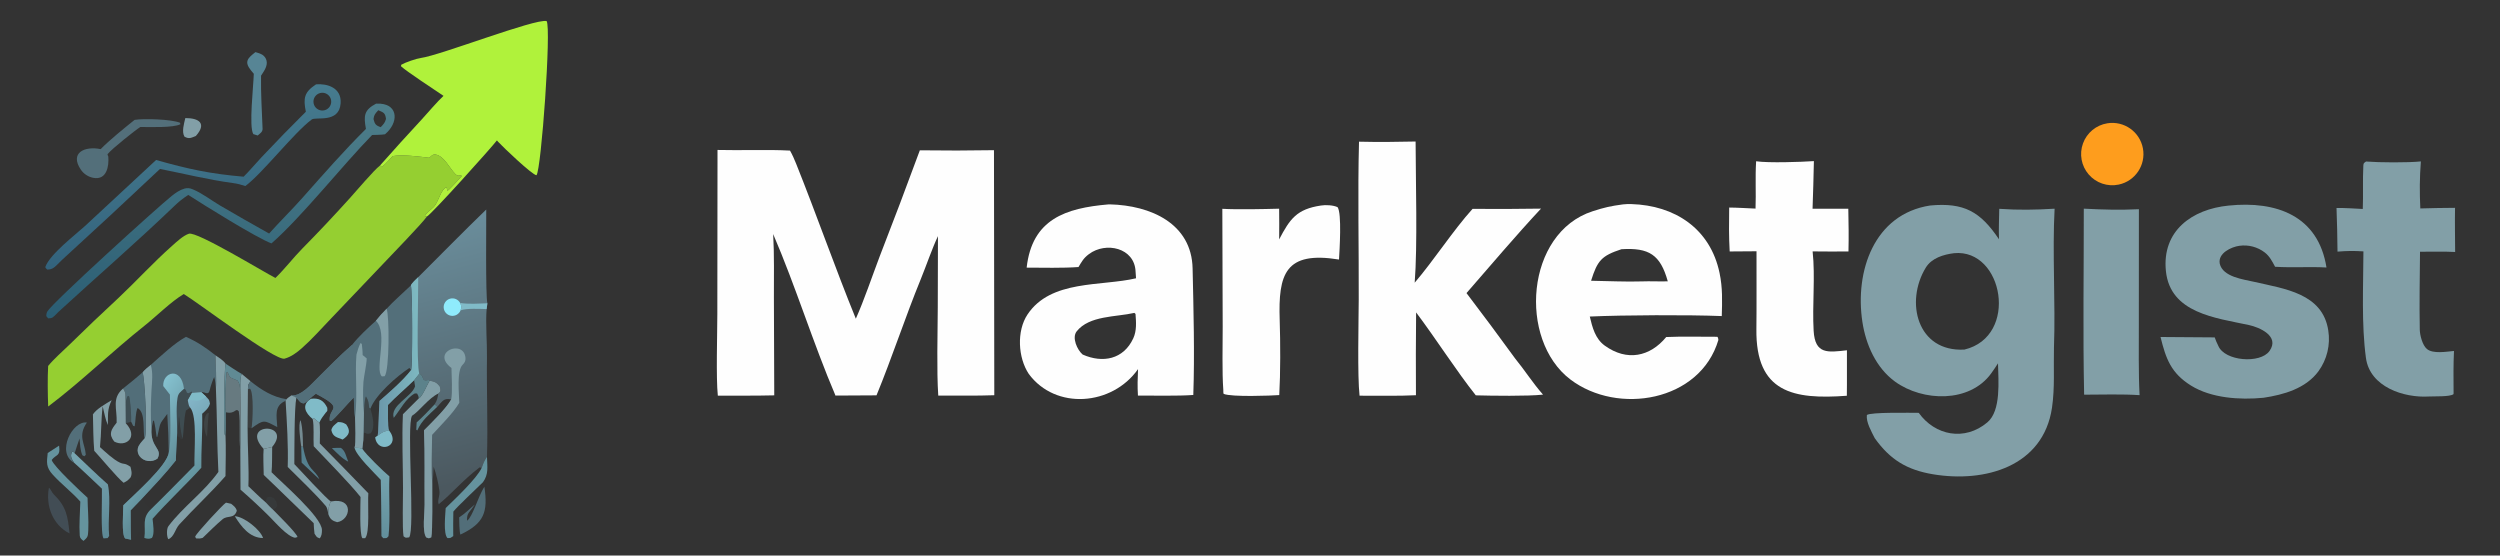 <?xml version="1.0" encoding="utf-8" ?><svg xmlns="http://www.w3.org/2000/svg" xmlns:xlink="http://www.w3.org/1999/xlink" width="900" height="200" viewBox="0 0 900 200"><rect x="0" y="0" width="900" height="200" fill="#333333" stroke="none"/><path fill="#FEFEFE" d="M258.304 53.983C266.95 54.207 275.78 53.764 284.403 54.212C285.221 55.64 286.007 57.436 286.617 58.96C294.016 77.44 300.594 96.304 308.099 114.731C311.054 108.124 314.034 99.303 316.65 92.405C321.598 79.684 326.429 66.918 331.144 54.109C340.039 54.235 348.936 54.221 357.83 54.065L357.945 142.279C351.584 142.527 344.214 142.383 337.774 142.415C337.164 133.343 337.56 120.073 337.597 110.677L337.664 85.008C335.541 89.491 333.416 95.76 331.488 100.472C325.882 114.179 321.157 128.673 315.544 142.324L300.773 142.406C292.74 123.584 286.391 102.947 278.341 84.264C278.759 91.502 278.591 99.81 278.603 107.169L278.732 142.324C272.036 142.49 265.132 142.422 258.418 142.434C257.742 135.93 258.236 120.205 258.239 113.059L258.304 53.983Z"/><path fill="#829FA7" d="M694.863 73.978C707.019 72.859 712.926 76.142 719.629 86.134C719.515 82.603 719.663 78.732 719.73 75.175C726.895 75.664 732.521 75.545 739.661 75.133C738.797 90.76 740.018 109.221 739.428 125.082C739.239 132.306 739.777 139.598 738.719 146.766C735.591 167.97 714.56 173.84 695.96 170.752C686.526 169.186 680.468 165.525 674.922 157.761C673.754 155.442 671.733 151.958 672.073 149.407C673.326 148.324 688.054 148.63 690.744 148.622C696.595 156.794 707.276 158.93 715.449 152.052C720.466 147.83 719.401 137.032 719.284 130.796C718.521 131.98 717.698 133.214 716.879 134.355C709.115 145.166 692.176 144.607 682.216 137.383C675.378 132.402 671.716 124.088 670.466 115.923C667.686 97.756 674.602 77.084 694.863 73.978ZM707.183 125.85C726.919 121.127 721.207 89.399 703.451 91.149C699.629 91.623 695.388 92.911 693.293 96.332C685.72 108.697 690.209 126.775 707.183 125.85Z"/><path fill="#95CF31" d="M136.753 59.634L137.735 59.88C138.708 59.162 141.433 56.176 141.325 56.195C144.964 55.568 150.722 56.335 154.455 56.791C154.753 56.828 155.551 55.42 156.752 55.616C159.932 56.136 161.793 60.543 163.938 62.662C165.119 63.828 165.518 62.751 166.262 63.346C165.521 64.15 161.683 68.47 161.064 68.684L160.752 67.361C158.572 68.333 157.894 72.683 156.215 74.437C155.398 75.291 153.217 76.866 152.957 77.82L153.679 77.964C152.061 80.337 140.818 91.927 138.062 94.843L119.065 114.779C115.654 118.326 112.325 122.123 108.637 125.37C106.846 126.946 104.769 128.483 102.442 129.116C99.093 130.026 71.18 108.866 66.166 105.853C61.613 108.537 56.3 113.867 52.028 117.254C40.514 126.385 28.945 137.638 17.348 146.342C17.169 141.914 17.095 136.095 17.334 131.739C19.362 129.244 22.554 126.467 24.934 124.146C30.791 118.402 36.731 112.741 42.75 107.165C49.241 101.046 55.281 94.406 61.956 88.497C63.552 87.084 65.955 84.801 68.005 84.14C70.856 83.22 94.615 97.749 99.15 100.064C102.629 96.693 105.58 92.778 108.813 89.503C114.737 83.503 120.244 77.633 125.869 71.412C128.158 68.881 134.788 61.069 136.753 59.634Z"/><path fill="#FEFEFE" d="M489.245 51.005C496.226 51.179 502.634 51.1 509.617 50.946C509.647 64.879 510.338 88.564 509.288 101.769C516.196 93.7 523.034 83.062 530.118 75.194C538.332 75.263 546.546 75.233 554.758 75.103C545.743 84.76 536.655 95.521 527.938 105.511C533.863 113.292 539.699 121.14 545.446 129.053C548.926 133.302 551.723 137.787 555.488 142.065C549.992 142.671 537.043 142.484 531.284 142.321C524.468 133.775 516.75 121.688 509.8 112.468C509.698 122.405 509.678 132.343 509.74 142.28C503.596 142.602 495.715 142.428 489.441 142.449C488.639 135.367 489.108 115.76 489.143 107.736C489.222 89.232 488.747 69.4 489.245 51.005Z"/><path fill="#FEFEFE" d="M399.077 73.581C399.232 73.573 399.387 73.571 399.541 73.573C414.225 73.93 428.973 80.453 429.335 96.6C429.663 111.244 430.103 127.66 429.586 142.192C423.935 142.601 415.503 142.387 409.656 142.406C409.448 138.958 409.545 136.348 409.693 132.885C400.37 146.118 380.007 147.693 370.363 134.614C366.456 128.743 365.947 119.155 369.904 113.212C378.298 100.606 396.357 103.151 408.971 100.184C408.926 99.386 408.836 98.495 408.804 97.732C408.444 89.189 398.098 86.912 392.015 91.479C390.05 92.956 389.467 94.136 388.254 96.132C382.647 96.543 375.236 96.369 369.595 96.347C371.548 78.883 383.606 74.906 399.077 73.581ZM389.762 127.641C396.976 130.827 404.469 129.402 407.983 121.79C409.251 119.043 409.007 115.969 408.786 113.017L408.384 112.641C401.744 114.169 392.163 113.547 387.607 119.282C385.799 121.557 387.793 125.968 389.762 127.641Z"/><path fill="#FEFEFE" d="M584.313 73.573C585.287 73.474 586.265 73.439 587.243 73.468C602.922 73.918 615.709 82.29 619.043 98.28C620.165 103.661 619.993 108.354 619.839 113.784C607.636 113.302 584.519 113.403 572.321 113.956C573.267 117.907 574.286 121.96 577.736 124.441C585.734 130.194 594.003 128.413 599.84 121.332C605.383 121.065 612.562 121.27 618.239 121.24C618.563 121.594 618.515 121.843 618.619 122.381C612.05 144.571 582.366 149.549 565.325 136.6C546.492 122.288 549.194 83.835 573.373 76.042C577.593 74.681 579.778 74.178 584.313 73.573ZM572.785 101.07C578.153 101.152 585.797 101.497 590.955 101.306C594.184 101.185 597.333 101.377 600.4 101.279C597.727 91.673 593.653 89.117 583.74 89.714C576.567 92.074 575.088 93.748 572.785 101.07Z"/><path fill="#829FA7" d="M802.273 74.011C819.524 72.242 834.575 77.647 837.533 96.298C831.58 95.95 825.272 96.431 819.032 96.036C817.969 94.065 817.114 92.301 815.318 90.896C812.723 88.9 809.435 88.031 806.193 88.485C803.258 88.876 798.388 91.162 799.108 94.908C800.202 99.712 807.602 100.56 811.542 101.472C822.34 103.97 836.157 105.578 838.18 118.975C838.998 124.153 837.72 129.443 834.629 133.675C830.032 139.892 822.103 142.109 814.854 143.195C806.384 144.025 796.066 143.357 788.755 138.801C781.527 134.296 779.713 129.104 777.788 121.317L797.3 121.461C797.637 122.461 798.084 123.536 798.582 124.493C800.898 130.066 813.677 131.009 816.997 126.387C820.868 120.997 813.344 117.817 809.651 117.021C797.661 114.436 781.286 112.768 779.726 97.591C778.237 83.103 789.127 75.319 802.273 74.011Z"/><path fill="#FEFEFE" d="M632.203 58.056C636.617 58.711 648.44 58.322 653 57.998C652.884 63.712 652.724 69.426 652.521 75.138L665.389 75.156C665.495 80.377 665.583 85.307 665.447 90.527C661.237 90.601 656.776 90.519 652.544 90.503C653.542 99.704 652.374 109.764 652.909 119.069C653.403 127.661 658.03 126.868 664.898 126.098L664.894 138.571L664.862 142.471C645.63 143.894 632.028 141.364 632.301 118.505C632.411 109.343 632.317 99.664 632.346 90.456L622.685 90.526C622.375 85.04 622.429 80.225 622.507 74.72C625.481 74.737 628.979 74.971 631.992 75.094C632.207 69.427 631.846 63.924 632.203 58.056Z"/><path fill="#829FA7" d="M851.766 58.149C856.671 58.528 866.69 58.595 871.514 58.109C871.05 64.218 871.041 68.989 871.315 75.041C875.396 74.871 879.709 74.878 883.811 74.818C883.713 80 883.829 85.51 883.852 90.717C880.357 90.502 874.88 90.636 871.207 90.622C871.121 99.844 870.936 109.465 871.121 118.691C871.162 120.716 872.084 124.287 873.691 125.634C875.865 127.457 880.688 126.602 883.431 126.347C883.2 131.405 883.244 136.147 883.288 141.209L883.276 141.875C882.109 142.908 876.209 142.626 874.408 142.738C865.411 143.297 853.164 139.319 851.74 128.874C850.091 116.774 850.797 102.959 850.834 90.495C847.131 90.281 845.201 90.3 841.503 90.587C841.46 85.35 841.341 80.113 841.146 74.879C844.076 74.819 847.624 75.081 850.599 75.228C850.812 70.169 850.526 64.733 850.801 59.669C850.857 58.631 851.03 58.702 851.766 58.149Z"/><defs><linearGradient id="gradient_0" gradientUnits="userSpaceOnUse" x1="178.032" y1="170.642" x2="154.621" y2="82.396"><stop offset="0" stop-color="#4B585F"/><stop offset="1" stop-color="#6A8D9B"/></linearGradient></defs><path fill="url(#gradient_0)" d="M150.562 99.775C158.648 91.743 166.879 83.299 175.047 75.424C175.079 79.296 174.769 107.009 175.46 109.171L175.19 111.269C174.762 116.656 175.383 123.193 175.305 128.69C175.139 140.432 175.682 152.731 175.313 164.402C174.262 166.051 174.047 166.576 173.403 168.429L172.631 168.273C166.71 172.768 162.456 177.927 157.926 181.529C157.362 179.981 158.436 178.6 158.186 176.715C157.803 173.82 157.085 170.737 156.114 167.999C156.02 169.491 155.894 172.813 155.616 174.14C155.627 177.04 155.772 191.489 155.27 193.43C154.179 193.9 154.631 193.875 153.444 193.467C151.911 191.399 152.877 184.598 152.845 181.673C152.748 172.76 152.997 163.832 152.641 154.918C155.538 151.969 160.533 147.162 162.43 143.803C159.718 143.185 159.272 144.483 157.4 146.463L156.498 145.537C157.416 144.003 157.476 143.448 157.794 141.677C158.888 140.883 158.584 140.119 158.282 139.04C156.997 137.543 156.596 137.442 154.652 137.036L154.286 136.785C151.382 137.523 153.021 135.398 150.947 134.498L149.079 136.866C146.144 139.751 142.4 142.921 139.683 145.778C139.701 147.278 139.511 154.126 140.041 154.905C138.015 155.368 137.66 155.571 135.977 156.798C136.286 155.141 136.39 146.967 136.626 144.334C140.477 140.943 144.838 137.259 148.005 133.224C148.548 132.099 148.513 104.326 147.924 102.747C148.272 101.868 149.814 100.507 150.562 99.775Z"/><path fill="#829FA7" d="M162.532 132.473C154.838 126.686 167.009 121.973 167.574 128.832C167.659 129.868 167.324 130.559 166.544 131.313C164.32 133.464 165.28 141.974 165.351 144.999C163.051 148.843 158.7 153.092 155.564 156.54C155.494 161.168 155.186 169.6 155.616 174.14C155.627 177.04 155.772 191.489 155.27 193.43C154.179 193.9 154.631 193.875 153.444 193.467C151.911 191.399 152.877 184.598 152.845 181.673C152.748 172.76 152.997 163.832 152.641 154.918C155.538 151.969 160.533 147.162 162.43 143.803C162.926 141.504 162.597 135.122 162.532 132.473Z"/><defs><linearGradient id="gradient_1" gradientUnits="userSpaceOnUse" x1="136.007" y1="128.446" x2="150.956" y2="127.818"><stop offset="0" stop-color="#6C99AB"/><stop offset="1" stop-color="#7EB9C1"/></linearGradient></defs><path fill="url(#gradient_1)" d="M150.562 99.775C150.633 105.33 149.839 131.148 150.947 134.498L149.079 136.866C146.144 139.751 142.4 142.921 139.683 145.778C139.701 147.278 139.511 154.126 140.041 154.905C138.015 155.368 137.66 155.571 135.977 156.798C136.286 155.141 136.39 146.967 136.626 144.334C140.477 140.943 144.838 137.259 148.005 133.224C148.548 132.099 148.513 104.326 147.924 102.747C148.272 101.868 149.814 100.507 150.562 99.775Z"/><path fill="#8FEBFC" d="M165.804 111.728C165.259 113.101 163.833 113.911 162.375 113.677C160.916 113.443 159.815 112.228 159.726 110.753C159.637 109.278 160.583 107.939 162.003 107.531C163.422 107.123 164.935 107.755 165.642 109.052C166.091 109.876 166.151 110.856 165.804 111.728Z"/><path fill="#80BBC8" d="M165.642 109.052C168.618 109.574 172.366 109.276 175.46 109.171L175.19 111.269C172.708 111.205 167.998 110.928 165.804 111.728C166.151 110.856 166.091 109.876 165.642 109.052Z"/><path fill="#B0F23B" d="M159.664 34.511C156.772 32.525 146.325 25.729 144.34 23.832L144.463 23.305C145.974 22.437 149.815 21.102 151.551 20.864C158.525 19.911 192.642 6.613 196.787 7.588C198.514 9.983 194.855 61.212 193.131 63.08C191.601 62.997 180.877 52.773 179.335 51.055C179.184 50.888 179.036 50.719 178.89 50.548C176.75 53.35 155.529 76.936 153.679 77.964L152.957 77.82C153.217 76.866 155.398 75.291 156.215 74.437C157.894 72.683 158.572 68.333 160.752 67.361L161.064 68.684C161.683 68.47 165.521 64.15 166.262 63.346C165.518 62.751 165.119 63.828 163.938 62.662C161.793 60.543 159.932 56.136 156.752 55.616C155.551 55.42 154.753 56.828 154.455 56.791C150.722 56.335 144.964 55.568 141.325 56.195C141.433 56.176 138.708 59.162 137.735 59.88L136.753 59.634C141.737 53.999 146.786 48.423 151.9 42.907C153.977 40.639 157.513 36.473 159.664 34.511Z"/><path fill="#FEFEFE" d="M475.55 73.987C477.177 73.706 480.012 73.837 481.531 74.588C483.1 76.744 482.232 90.167 482.041 93.435C462.645 90.292 460.144 98.644 460.69 115.213C460.955 123.252 460.984 134.264 460.536 142.228C457.953 142.431 443.346 142.991 440.543 141.802C440.361 141.725 440.402 140.694 440.39 140.327C439.914 134.05 440.176 124.193 440.169 117.616L440.04 75.173C445.58 75.489 454.949 75.274 460.488 75.128C460.569 78.749 460.503 82.551 460.496 86.187C464.38 78.758 466.856 75.281 475.55 73.987Z"/><path fill="#829FA7" d="M750.165 75.117C756.982 75.476 763.179 75.645 770.001 75.316L769.98 116.917C769.999 125.032 769.82 134.216 770.249 142.253C764.205 141.843 756.465 142.064 750.288 142.085C749.82 120.303 750.187 97.034 750.165 75.117Z"/><path fill="#536F7A" d="M139.17 111.155C141.428 108.663 145.385 105.146 147.924 102.747C148.513 104.326 148.548 132.099 148.005 133.224L147.383 132.466C142.923 135.397 135.209 142.107 133.356 147.114L132.904 146.796C132.696 145.069 132.685 144.171 131.747 142.717C131.211 143.63 131.101 147.468 131.011 148.759L130.876 155.756L130.795 158.423L130.437 161.552C129.373 161.176 128.732 161.206 127.629 161.173C128.231 159.892 127.88 152.409 127.833 150.45C127.542 148.853 127.446 144.913 127.362 143.108C125.592 144.771 120.509 150.766 119.237 151.577L118.692 151.416C118.228 146.439 124.427 147.379 113.711 141.739C111.91 142.976 110.805 144.484 109.419 145.23C108.01 145.105 107.912 144.474 106.697 143.143L104.922 142.319C105.006 142.329 105.09 142.336 105.174 142.342C108.361 142.569 111.998 138.399 114.162 136.257C118.305 132.157 122.268 128.033 126.69 124.217C129.295 120.935 132.233 118.29 135.316 115.474C136.725 113.723 137.59 112.752 139.17 111.155Z"/><path fill="#536F7A" d="M126.69 124.217C127.843 125.33 128.326 125.463 128.339 127.308C128.34 127.426 128.337 127.543 128.328 127.66C127.722 134.641 128.817 142.096 127.833 150.45C127.542 148.853 127.446 144.913 127.362 143.108C125.592 144.771 120.509 150.766 119.237 151.577L118.692 151.416C118.228 146.439 124.427 147.379 113.711 141.739C111.91 142.976 110.805 144.484 109.419 145.23C108.01 145.105 107.912 144.474 106.697 143.143L104.922 142.319C105.006 142.329 105.09 142.336 105.174 142.342C108.361 142.569 111.998 138.399 114.162 136.257C118.305 132.157 122.268 128.033 126.69 124.217Z"/><path fill="#829FA7" d="M128.328 127.66C128.785 125.989 129.033 125.078 129.759 123.512L130.246 123.8C130.371 124.833 130.574 126.683 130.546 127.815C131.035 128.218 131.524 128.62 132.013 129.023C131.993 131.077 130.983 135.615 130.841 137.457C130.594 140.664 130.677 145.713 131.011 148.759L130.876 155.756L130.795 158.423L130.437 161.552C129.373 161.176 128.732 161.206 127.629 161.173C128.231 159.892 127.88 152.409 127.833 150.45C128.817 142.096 127.722 134.641 128.328 127.66Z"/><path fill="#829FA7" d="M139.17 111.155C140.189 113.295 140.242 133.685 138.436 135.443L137.48 135.511C134.722 133.053 139.895 119.811 135.316 115.474C136.725 113.723 137.59 112.752 139.17 111.155Z"/><path fill="#536F7A" d="M66.962 121.261C71.189 123.171 73.948 125.048 77.569 127.902C77.651 130.978 77.982 137.016 77.729 139.868C77.611 138.715 77.483 136.756 77.099 135.744C76.469 137.08 75.843 138.986 75.501 140.434C74.974 142.666 73.645 140.856 72.496 141.234L69.11 141.46L69.115 140.958L67.888 141.584C66.448 141.316 67.698 140.614 66.239 139.962C64.985 141.121 64.163 141.492 63.892 143.282C63.261 147.447 63.806 151.636 63.766 155.844L63.712 157.225C63.582 159.927 63.354 163.052 63.331 165.721C59.581 170.516 55.163 175.123 51.003 179.597L47.029 183.731C47.077 187.121 47.038 190.943 47.184 194.293L45.055 193.845C43.693 192.468 44.383 184.316 44.39 181.895C48.354 178.001 60.257 167.568 60.762 162.894C60.693 158.264 60.512 153.636 60.219 149.015C56.994 153.325 57.919 151.817 56.619 157.325L56.371 157.199C56.1 155.169 55.877 153.424 55.415 151.416L55.1 151.521L54.534 154.341C54.11 161.332 58.677 161.387 56.684 165.102C54.672 166.576 51.636 166.18 50.204 164.144C49.638 163.346 49.43 162.349 49.63 161.391C49.879 160.134 51.209 158.786 52.067 157.84C53.175 156.439 52.157 136.398 51.348 134.045C52.084 133.107 53.337 132.151 54.286 131.366C57.843 128.199 62.947 123.399 66.962 121.261Z"/><defs><linearGradient id="gradient_2" gradientUnits="userSpaceOnUse" x1="62.215" y1="168.643" x2="45.5" y2="156.733"><stop offset="0" stop-color="#608C97"/><stop offset="1" stop-color="#84C0CE"/></linearGradient></defs><path fill="url(#gradient_2)" d="M58.768 138.99C58.465 133.944 65.277 131.732 66.239 139.962C64.985 141.121 64.163 141.492 63.892 143.282C63.261 147.447 63.806 151.636 63.766 155.844L63.712 157.225C63.582 159.927 63.354 163.052 63.331 165.721C59.581 170.516 55.163 175.123 51.003 179.597L47.029 183.731C47.077 187.121 47.038 190.943 47.184 194.293L45.055 193.845C43.693 192.468 44.383 184.316 44.39 181.895C48.354 178.001 60.257 167.568 60.762 162.894C61.758 159.418 61.182 146.593 61.166 142.053L58.768 138.99Z"/><path fill="#829FA7" d="M51.348 134.045C52.084 133.107 53.337 132.151 54.286 131.366C55.117 134.119 54.743 137.445 54.545 140.346C54.323 144.622 54.123 150.061 54.534 154.341C54.11 161.332 58.677 161.387 56.684 165.102C54.672 166.576 51.636 166.18 50.204 164.144C49.638 163.346 49.43 162.349 49.63 161.391C49.879 160.134 51.209 158.786 52.067 157.84C53.175 156.439 52.157 136.398 51.348 134.045Z"/><defs><linearGradient id="gradient_3" gradientUnits="userSpaceOnUse" x1="72.286" y1="122.099" x2="86.893" y2="30.123"><stop offset="0" stop-color="#2B5E74"/><stop offset="1" stop-color="#4E7E8A"/></linearGradient></defs><path fill="url(#gradient_3)" d="M135.395 37.307C135.901 37.284 136.408 37.289 136.913 37.322C143.456 37.802 143.509 44.251 138.595 48.34C137.302 48.553 135.329 48.557 133.965 48.6C123.205 59.622 108.745 77.962 97.738 87.624C92.592 85.775 72.867 73.493 67.788 70.175C65.667 71.554 64.441 72.542 62.614 74.298C49.087 87.302 34.898 99.549 21.09 112.235C20.86 112.474 20.627 112.711 20.392 112.945C19.13 114.203 18.877 114.62 17.355 114.618L16.651 113.782C16.66 113.213 16.764 112.657 17.032 112.152C18.609 109.185 56.471 74.802 61.895 70.478C63.211 69.429 64.713 68.392 66.34 67.918C67.481 67.587 68.292 67.701 69.374 68.146C72.74 69.527 75.925 72.022 79.06 73.886C84.963 77.343 90.903 80.739 96.877 84.072C100.828 79.677 105.113 75.473 109.048 71.038C116.534 62.602 123.719 54.366 131.736 46.415C130.884 41.675 131.012 39.62 135.395 37.307ZM137.063 45.781C138.074 44.679 138.573 44.253 138.96 42.804C138.66 40.623 138.143 40.54 136.188 39.683C135.089 40.897 134.668 41.257 134.462 42.868C134.938 44.67 135.197 45.138 137.063 45.781Z"/><defs><linearGradient id="gradient_4" gradientUnits="userSpaceOnUse" x1="73.189" y1="85.686" x2="64.592" y2="40.467"><stop offset="0" stop-color="#33637D"/><stop offset="1" stop-color="#477C8F"/></linearGradient></defs><path fill="url(#gradient_4)" d="M113.78 30.359C117.649 30.027 123.049 31.481 122.625 37.24C122.091 44.478 113.673 41.935 112.224 43.016C105.786 47.819 94.558 62.34 88.326 66.974C86.828 66.472 85.403 66.104 83.839 65.895C74.974 64.708 66.371 62.552 57.6 60.819C45.961 71.806 34.23 82.695 22.408 93.487C22.015 93.883 21.618 94.275 21.218 94.665C19.834 96.014 19.006 97.076 16.99 97.05C16.761 96.805 16.23 96.365 16.326 96.094C17.93 91.542 27.226 84.452 30.583 81.378L56.194 57.594C67.894 60.901 75.71 62.582 87.705 63.61C89.555 61.818 92.273 58.588 94.212 56.541C99.418 51.012 104.718 45.572 110.11 40.225C109.124 35.336 109.489 33.18 113.78 30.359ZM116.237 39.784C117.456 39.709 118.526 38.945 118.994 37.816C119.461 36.687 119.245 35.39 118.436 34.474C117.627 33.559 116.366 33.184 115.189 33.51C113.611 33.946 112.617 35.504 112.887 37.119C113.157 38.734 114.603 39.885 116.237 39.784Z"/><path fill="#FE9D1D" d="M758.645 44.386C764.664 43.421 770.352 47.44 771.456 53.436C772.559 59.433 768.674 65.214 762.706 66.456C758.721 67.286 754.599 65.891 751.935 62.812C749.271 59.733 748.484 55.453 749.877 51.627C751.27 47.801 754.626 45.03 758.645 44.386Z"/><path fill="#829FA7" d="M77.569 127.902C78.784 128.742 80.369 129.706 81.193 130.891C80.665 134.15 80.533 152.778 80.851 156.345L81.191 156.806C81.382 161.374 81.219 166.753 81.177 171.392C75.913 177.413 69.961 182.899 64.558 188.806C63.021 190.486 62.695 193.33 60.586 194.114C59.975 193.114 59.938 190.346 60.605 189.461C65.979 182.324 73.349 177.275 78.619 169.882C78.126 160.14 78.152 149.817 77.729 139.868C77.982 137.016 77.651 130.978 77.569 127.902Z"/><defs><linearGradient id="gradient_5" gradientUnits="userSpaceOnUse" x1="71.082" y1="176.345" x2="54.032" y2="158.394"><stop offset="0" stop-color="#5D8E96"/><stop offset="1" stop-color="#82B3C6"/></linearGradient></defs><path fill="url(#gradient_5)" d="M72.496 141.234L74.176 142.782C75.361 144.117 75.245 143.646 75.585 145.31C75.116 146.971 74.037 147.789 72.785 148.951C72.957 155.684 72.403 161.929 72.478 168.398C66.921 174.504 60.237 180.744 54.92 186.776C55.106 188.731 55.754 192.196 54.672 193.664C53.715 194.099 52.964 193.996 51.96 193.651C52.613 189.228 50.852 186.537 54.499 183.176C59.676 178.133 64.896 172.731 70.006 167.59C69.822 162.584 71.118 149.767 68.461 146.735C67.838 146.146 67.762 145.015 67.602 144.132L69.11 141.46L72.496 141.234Z"/><path fill="#80BBC8" d="M72.496 141.234L74.176 142.782C70.82 145.342 70.385 143.685 67.602 144.132L69.11 141.46L72.496 141.234Z"/><path fill="#536F7A" d="M48.467 43.149C51.844 42.603 61.552 42.921 64.763 44.167L64.971 44.703C62.497 46.07 53.68 45.715 50.525 45.715C48.734 46.826 40.341 53.494 38.745 55.473C38.615 55.635 38.873 56.076 38.991 56.352C39.284 59.928 38.377 64.898 33.634 64.026C31.787 63.694 30.153 62.63 29.101 61.075C24.992 55.005 30.47 52.501 36.245 53.683C39.156 50.637 45.123 45.81 48.467 43.149Z"/><path fill="#829FA7" d="M154.652 137.036C156.596 137.442 156.997 137.543 158.282 139.04C158.584 140.119 158.888 140.883 157.794 141.677C154.294 143.3 150.778 148.235 148.347 149.666C146.287 152.698 149.483 190.923 147.285 193.453C145.849 193.588 146.231 193.765 145.272 193.062C144.787 190.303 145.091 179.052 145.084 175.655C145.065 167.017 144.647 157.689 145.049 149.13L150.746 143.443C152.079 142.751 153.612 138.774 154.652 137.036Z"/><path fill="#829FA7" d="M86.541 141.11C86.535 139.392 86.308 135.978 87.015 134.598L90.206 137.249C89.148 138.804 89.4 138.201 89.252 140.136C89.183 144.726 89.142 149.317 89.129 153.908C89.1 160.327 89.691 169.029 89.419 175.045C91.224 176.736 93.882 179.389 95.714 180.899C96.313 181.526 97.576 182.912 98.191 183.393C99.71 184.981 106.87 191.966 107.101 193.337L106.208 193.593C103.385 193.126 99.131 188.069 96.875 185.84C93.557 182.533 90.124 179.343 86.583 176.275L86.516 161.768C87.009 157.384 86.607 145.978 86.541 141.11Z"/><path fill="#829FA7" d="M112.55 150.829L113.044 150.582C113.523 150.984 114.498 151.85 114.986 152.143C115.32 153.183 115.146 158.243 115.128 159.657C120.984 165.598 126.808 171.57 132.601 177.573C132.307 181.221 133.218 191.876 131.45 193.755L130.465 193.746C129.349 192.553 129.78 181.208 129.795 178.919C126.108 174.212 117.23 165.209 112.934 160.644C112.736 157.838 113.154 153.307 112.55 150.829Z"/><path fill="#536F7A" d="M90.206 137.249C94.091 140.376 98.099 142.917 103.139 143.721L102.816 144.298C98.537 146.102 99.647 149.757 99.811 153.765C94.982 151.187 95.024 150.955 90.558 154.175C90.953 151.739 91.434 141.504 90.009 139.918L89.252 140.136C89.4 138.201 89.148 138.804 90.206 137.249Z"/><path fill="#829FA7" d="M104.922 142.319L106.697 143.143C105.92 146.78 105.998 162.422 105.962 167.071C107.539 168.746 117.863 179.945 119.133 180.537C118.216 182.206 118.286 183.193 118.21 185.11C118.091 184.415 117.77 182.732 117.387 182.28C113.429 177.602 107.881 172.449 103.577 168.108C103.819 160.524 103.276 151.91 102.816 144.298L103.139 143.721C103.514 143.26 104.4 142.688 104.922 142.319Z"/><path fill="#829FA7" d="M40.202 144.065C38.526 147.647 38.966 149.042 38.827 153.023C37.868 150.848 37.572 148.645 36.963 146.279C36.367 150.966 36.517 156.026 35.996 160.959C37.842 162.64 40.833 165.452 43.068 166.497C44.843 167.327 44.701 166.499 46.972 168.041C47.327 169.585 47.63 170.36 47.039 171.829C46.068 172.958 45.82 173.12 44.5 173.805C42.227 172.022 36.349 164.874 33.924 162.293C33.562 158.332 33.563 153.208 33.454 149.156L33.289 149.417C34.64 147.202 37.91 145.485 40.202 144.065Z"/><path fill="#578595" d="M91.953 18.763C92.612 18.892 93.829 19.341 94.4 19.687C95.194 20.172 95.757 20.957 95.963 21.865C96.396 23.825 95.02 25.617 93.977 27.245C93.872 33.649 94.281 39.919 94.527 46.316C94.572 47.499 93.633 48.019 92.764 48.783L91.2 48.278C89.542 45.74 91.254 30.88 91.365 26.555C90.992 26.129 90.629 25.694 90.277 25.252C87.797 22.113 89.284 20.868 91.953 18.763Z"/><path fill="#829FA7" d="M94.907 161.622L97.98 160.902C97.943 163.433 98.003 167.621 97.759 170.015C101.53 173.812 115.913 186.179 115.899 190.826C115.895 191.944 115.814 192.951 115.092 193.81C113.811 193.323 114.125 193.378 113.229 192.133C113.054 190.759 112.983 189.725 112.93 188.341C106.92 182.616 100.92 176.631 94.939 170.975C94.896 168.62 94.683 163.775 94.907 161.622Z"/><path fill="#65939E" d="M21.264 160.438C21.276 160.517 21.286 160.597 21.297 160.676C21.772 164.361 20.241 163.463 18.61 165.589C19.113 167.697 29.357 177.238 31.519 179.196C31.567 183.12 31.972 187.065 31.778 190.988C31.663 193.316 31.527 193.397 30.077 194.727C29.359 194.196 28.767 193.749 28.706 192.823C28.444 188.835 28.808 184.557 28.92 180.573C25.549 176.846 22.312 174.495 19.02 170.914C16.518 168.192 16.802 166.441 17.176 163.077L21.264 160.438Z"/><defs><linearGradient id="gradient_6" gradientUnits="userSpaceOnUse" x1="131.089" y1="191.212" x2="136.507" y2="162.796"><stop offset="0" stop-color="#63909C"/><stop offset="1" stop-color="#7AAAB4"/></linearGradient></defs><path fill="url(#gradient_6)" d="M127.629 161.173C128.732 161.206 129.373 161.176 130.437 161.552C131.587 163.466 138.301 169.977 140.183 171.494C139.907 178.165 140.568 186.674 139.865 193.036C139.022 193.908 139.406 193.679 137.968 193.75C137.786 193.542 137.569 193.294 137.316 193.005C137.251 186.926 137.245 178.564 137.075 172.748C134.858 170.343 128.163 163.967 127.629 161.173Z"/><path fill="#65939E" d="M175.313 164.402C175.407 168.163 175.984 170.642 173.861 173.602C171.77 175.656 164.68 182.305 163.21 184.173C163.14 187.114 163.125 190.057 163.168 192.999C161.918 193.792 162.417 193.683 161.082 193.699C159.535 192.142 160.33 185.267 160.446 182.895C163.746 179.686 171.691 172.226 173.403 168.429C174.047 166.576 174.262 166.051 175.313 164.402Z"/><path fill="#536F7A" fill-opacity="0.98" d="M51.348 134.045C52.157 136.398 53.175 156.439 52.067 157.84C51.299 155.237 52.559 148.558 49.533 146.872C48.761 148.527 48.864 151.402 48.485 153.455L47.921 153.299L47.206 151.809C47.329 150.5 46.959 143.715 46.406 142.504L45.802 142.767L45.239 144.827C45.014 142.336 45.546 141.636 44.297 139.86C46.627 138.052 49.095 135.964 51.348 134.045Z"/><defs><linearGradient id="gradient_7" gradientUnits="userSpaceOnUse" x1="38.028" y1="192.464" x2="29.979" y2="162.43"><stop offset="0" stop-color="#5E8996"/><stop offset="1" stop-color="#78A6B2"/></linearGradient></defs><path fill="url(#gradient_7)" d="M26.662 166.581C25.701 165.13 25.179 164.21 25.962 162.566C26.581 162.71 26.352 162.612 26.874 163.174C30.789 166.888 34.803 170.812 38.832 174.377C40.027 180.069 38.726 186.813 39.297 192.946L38.753 193.712L37.3 193.826C36.154 192.741 36.816 178.785 36.691 175.929C33.425 172.873 29.981 169.537 26.662 166.581Z"/><path fill="#829FA7" d="M44.297 139.86C45.546 141.636 45.014 142.336 45.239 144.827L45.292 152.368C50.027 157.427 45.228 161.167 41.119 158.954C38.984 156.216 40.004 154.666 41.99 152.176C42.204 147.07 40.133 143.443 44.297 139.86Z"/><path fill="#829FA7" fill-opacity="0.663" d="M81.27 148.401C80.904 146.634 81.27 136.079 81.548 134.062L81.887 133.868C82.943 136.384 82.64 135.712 85.502 137.013C86.48 138.341 86.318 139.328 86.541 141.11C86.607 145.978 87.009 157.384 86.516 161.768C85.914 157.713 86.635 152.555 85.955 148.043C84.697 146.641 84.756 149.269 81.27 148.401Z"/><path fill="#578595" fill-opacity="0.02" d="M173.861 173.602C174.348 174.49 174.443 174.341 174.379 175.203C172.1 178.765 170.138 186.11 168.14 187.459C167.97 184.554 169.109 184.511 170.932 181.584C169.17 183.167 167.271 184.99 165.291 186.256C165.339 187.737 165.338 191.194 165.734 192.454C164.903 192.64 164.002 192.862 163.168 192.999C163.125 190.057 163.14 187.114 163.21 184.173C164.68 182.305 171.77 175.656 173.861 173.602Z"/><path fill="#578595" fill-opacity="0.02" d="M133.356 147.114C135.209 142.107 142.923 135.397 147.383 132.466L148.005 133.224C144.838 137.259 140.477 140.943 136.626 144.334C136.39 146.967 136.286 155.141 135.977 156.798L135.068 157.428L135.064 156.508C134.537 157.794 134.884 157.44 133.731 158.016C133.03 157.914 131.886 157.659 131.264 157.881L130.795 158.423L130.876 155.756C132.255 155.883 131.637 156.466 133.454 155.984C135.223 153.817 134.091 149.634 133.356 147.114Z"/><path fill="#536F7A" fill-opacity="0.984" d="M170.932 181.584C169.109 184.511 167.97 184.554 168.14 187.459C170.138 186.11 172.1 178.765 174.379 175.203C175.703 184.284 174.389 188.376 165.734 192.454C165.338 191.194 165.339 187.737 165.291 186.256C167.271 184.99 169.17 183.167 170.932 181.584Z"/><path fill="#578595" fill-opacity="0.02" d="M51.003 179.597C51.958 180.68 53.364 182.408 54.499 183.176C50.852 186.537 52.613 189.228 51.96 193.651C51.62 191.244 51.572 189.539 51.506 187.126L51.342 193.146L50.659 193.688C50.099 192.889 50.208 192.337 50.093 191.283C48.557 192.365 49.604 194.258 47.184 194.293C47.038 190.943 47.077 187.121 47.029 183.731L51.003 179.597Z"/><path fill="#829FA7" d="M81.357 180.954L83.199 181.357C84.201 182.179 84.9 182.608 85.252 183.873C84.277 186.93 81.952 185.385 80.087 186.958C77.738 188.94 75.205 191.478 72.971 193.628C72.012 193.927 71.659 193.882 70.648 193.85L70.271 193.298C70.287 193.231 70.304 193.165 70.323 193.099C70.66 191.972 80.344 181.509 81.357 180.954Z"/><path fill="#45515A" fill-opacity="0.894" d="M17.607 175.615C18.251 175.958 18.584 177.217 19.328 177.946C23.991 182.51 24.392 185.944 25.041 192.043C18.958 188.943 16.403 182.102 17.607 175.615Z"/><path fill="#536F7A" d="M26.662 166.581C20.085 162.948 26.132 151.306 31.276 152.11C27.894 157.047 30.605 159.623 30.887 163.711L30.386 164.257L29.665 163.91C28.876 162.166 28.808 159.788 28.636 157.845C28.012 159.576 27.445 161.417 26.874 163.174C26.352 162.612 26.581 162.71 25.962 162.566C25.179 164.21 25.701 165.13 26.662 166.581Z"/><path fill="#578595" fill-opacity="0.31" d="M66.239 139.962C67.698 140.614 66.448 141.316 67.888 141.584L69.115 140.958L69.11 141.46L67.602 144.132C67.762 145.015 67.838 146.146 68.461 146.735C68.317 146.834 66.931 147.793 66.931 147.793C66.163 151.012 66.197 154.617 65.79 157.916C65.038 156.037 64.69 151.866 64.445 149.676C64.327 152.047 64.135 153.518 63.766 155.844C63.806 151.636 63.261 147.447 63.892 143.282C64.163 141.492 64.985 141.121 66.239 139.962Z"/><path fill="#80BBC8" d="M112.55 150.829C109.899 148.724 108.42 145.687 111.922 143.564C114.887 143.197 116.521 144.155 117.814 146.784C117.843 148.158 118.025 147.723 117.218 148.63C116.408 149.718 115.435 150.886 114.986 152.143C114.498 151.85 113.523 150.984 113.044 150.582L112.55 150.829Z"/><path fill="#829FA7" d="M119.133 180.537C127.463 178.901 126.367 187.205 121.378 187.99C119.664 187.508 118.818 186.914 118.21 185.11C118.286 183.193 118.216 182.206 119.133 180.537Z"/><path fill="#829FA7" d="M94.907 161.622C86.069 152.038 105.46 151.984 97.98 160.902L94.907 161.622Z"/><path fill="#65939E" fill-opacity="0.824" d="M150.947 134.498C153.021 135.398 151.382 137.523 154.286 136.785L154.652 137.036C153.612 138.774 152.079 142.751 150.746 143.443C150.65 142.551 150.6 142.443 150.148 141.665L149.34 141.643C146.133 143.34 144.071 147.53 141.753 150.433C140.306 145.946 148.206 142.936 149.42 139.095C149.422 139.086 149.107 137.047 149.079 136.866L150.947 134.498Z"/><path fill="#829FA7" d="M66.718 42.507C71.688 42.496 74.53 44.469 70.489 48.965C68.768 49.635 68.037 50.124 66.396 49.184C65.356 47.408 66.244 44.513 66.718 42.507Z"/><path fill="#65939E" fill-opacity="0.216" d="M131.011 148.759C131.101 147.468 131.211 143.63 131.747 142.717C132.685 144.171 132.696 145.069 132.904 146.796L133.356 147.114C134.091 149.634 135.223 153.817 133.454 155.984C131.637 156.466 132.255 155.883 130.876 155.756L131.011 148.759Z"/><path fill="#65939E" fill-opacity="0.906" d="M81.193 130.891C83 132.081 85.146 133.578 87.015 134.598C86.308 135.978 86.535 139.392 86.541 141.11C86.318 139.328 86.48 138.341 85.502 137.013C82.64 135.712 82.943 136.384 81.887 133.868L81.548 134.062C81.27 136.079 80.904 146.634 81.27 148.401C81.251 150.733 81.35 154.608 81.191 156.806L80.851 156.345C80.533 152.778 80.665 134.15 81.193 130.891Z"/><path fill="#65939E" fill-opacity="0.035" d="M157.794 141.677C157.476 143.448 157.416 144.003 156.498 145.537C154.246 147.962 152.425 149.854 149.988 152.085C149.088 151.099 148.925 150.879 148.347 149.666C150.778 148.235 154.294 143.3 157.794 141.677Z"/><path fill="#80BBC8" d="M121.676 151.93C123.102 151.999 123.384 152.036 124.619 152.769C126.336 155.209 125.765 156.608 123.356 158.234C121.207 157.409 119.772 157.243 119.283 154.813C119.606 153.465 120.609 152.819 121.676 151.93Z"/><path fill="#80BBC8" d="M140.041 154.905C144.631 160.867 135.773 163.562 135.068 157.428L135.977 156.798C137.66 155.571 138.015 155.368 140.041 154.905Z"/><path fill="#829FA7" d="M84.527 185.833C87.871 185.976 93.797 190.73 94.697 193.694C89.885 193.665 86.817 189.555 84.527 185.833Z"/><path fill="#65939E" fill-opacity="0.016" d="M46.972 168.041L47.615 167.277C52.066 168.973 50.26 174.021 46.819 175.312C46.54 175.416 46.256 175.506 45.968 175.584C45.162 175.124 44.668 174.85 44.5 173.805C45.82 173.12 46.068 172.958 47.039 171.829C47.63 170.36 47.327 169.585 46.972 168.041Z"/><path fill="#829FA7" fill-opacity="0.106" d="M89.252 140.136L90.009 139.918C91.434 141.504 90.953 151.739 90.558 154.175L89.129 153.908C89.142 149.317 89.183 144.726 89.252 140.136Z"/><path fill="#578595" fill-opacity="0.341" d="M45.239 144.827L45.802 142.767L46.406 142.504C46.959 143.715 47.329 150.5 47.206 151.809L45.292 152.368L45.239 144.827Z"/><path fill="#578595" fill-opacity="0.949" d="M108.429 160.678L109.096 160.819C110.772 169.943 113.298 168.636 114.971 172.548C112.83 170.564 110.703 168.565 108.589 166.552L108.429 160.678Z"/><path fill="#65939E" fill-opacity="0.071" d="M95.714 180.899C95.819 180.233 95.876 179.787 96.09 179.142C97.511 178.684 96.934 178.687 98.431 179.252C99.462 180.36 99.536 180.652 99.775 182.149C99.207 183.123 99.396 182.828 98.191 183.393C97.576 182.912 96.313 181.526 95.714 180.899Z"/><path fill="#65939E" fill-opacity="0.875" d="M156.498 145.537L157.4 146.463C154.469 149.303 151.84 151.259 150.22 154.958L149.858 154.712L149.988 152.085C152.425 149.854 154.246 147.962 156.498 145.537Z"/><path fill="#578595" fill-opacity="0.898" d="M119.465 161.31C120.43 161.223 121.736 161.247 122.732 161.236C124.322 162.37 124.508 164.043 125.361 166.186C123.277 165.233 121.146 162.936 119.465 161.31Z"/><path fill="#829FA7" fill-opacity="0.82" d="M108.429 160.678C108.206 159.046 107.22 152.563 108.222 151.277C109.069 154.804 108.976 157.219 109.096 160.819L108.429 160.678Z"/><path fill="#829FA7" fill-opacity="0.157" d="M74.606 148.808L75.225 148.678C74.918 149.356 74.678 155.808 74.525 157.305C73.303 155.148 72.879 150.538 74.606 148.808Z"/><path fill="#578595" fill-opacity="0.082" d="M63.766 155.844C64.135 153.518 64.327 152.047 64.445 149.676C64.69 151.866 65.038 156.037 65.79 157.916L65.167 158.192L64.513 157.218L63.712 157.225L63.766 155.844Z"/></svg>